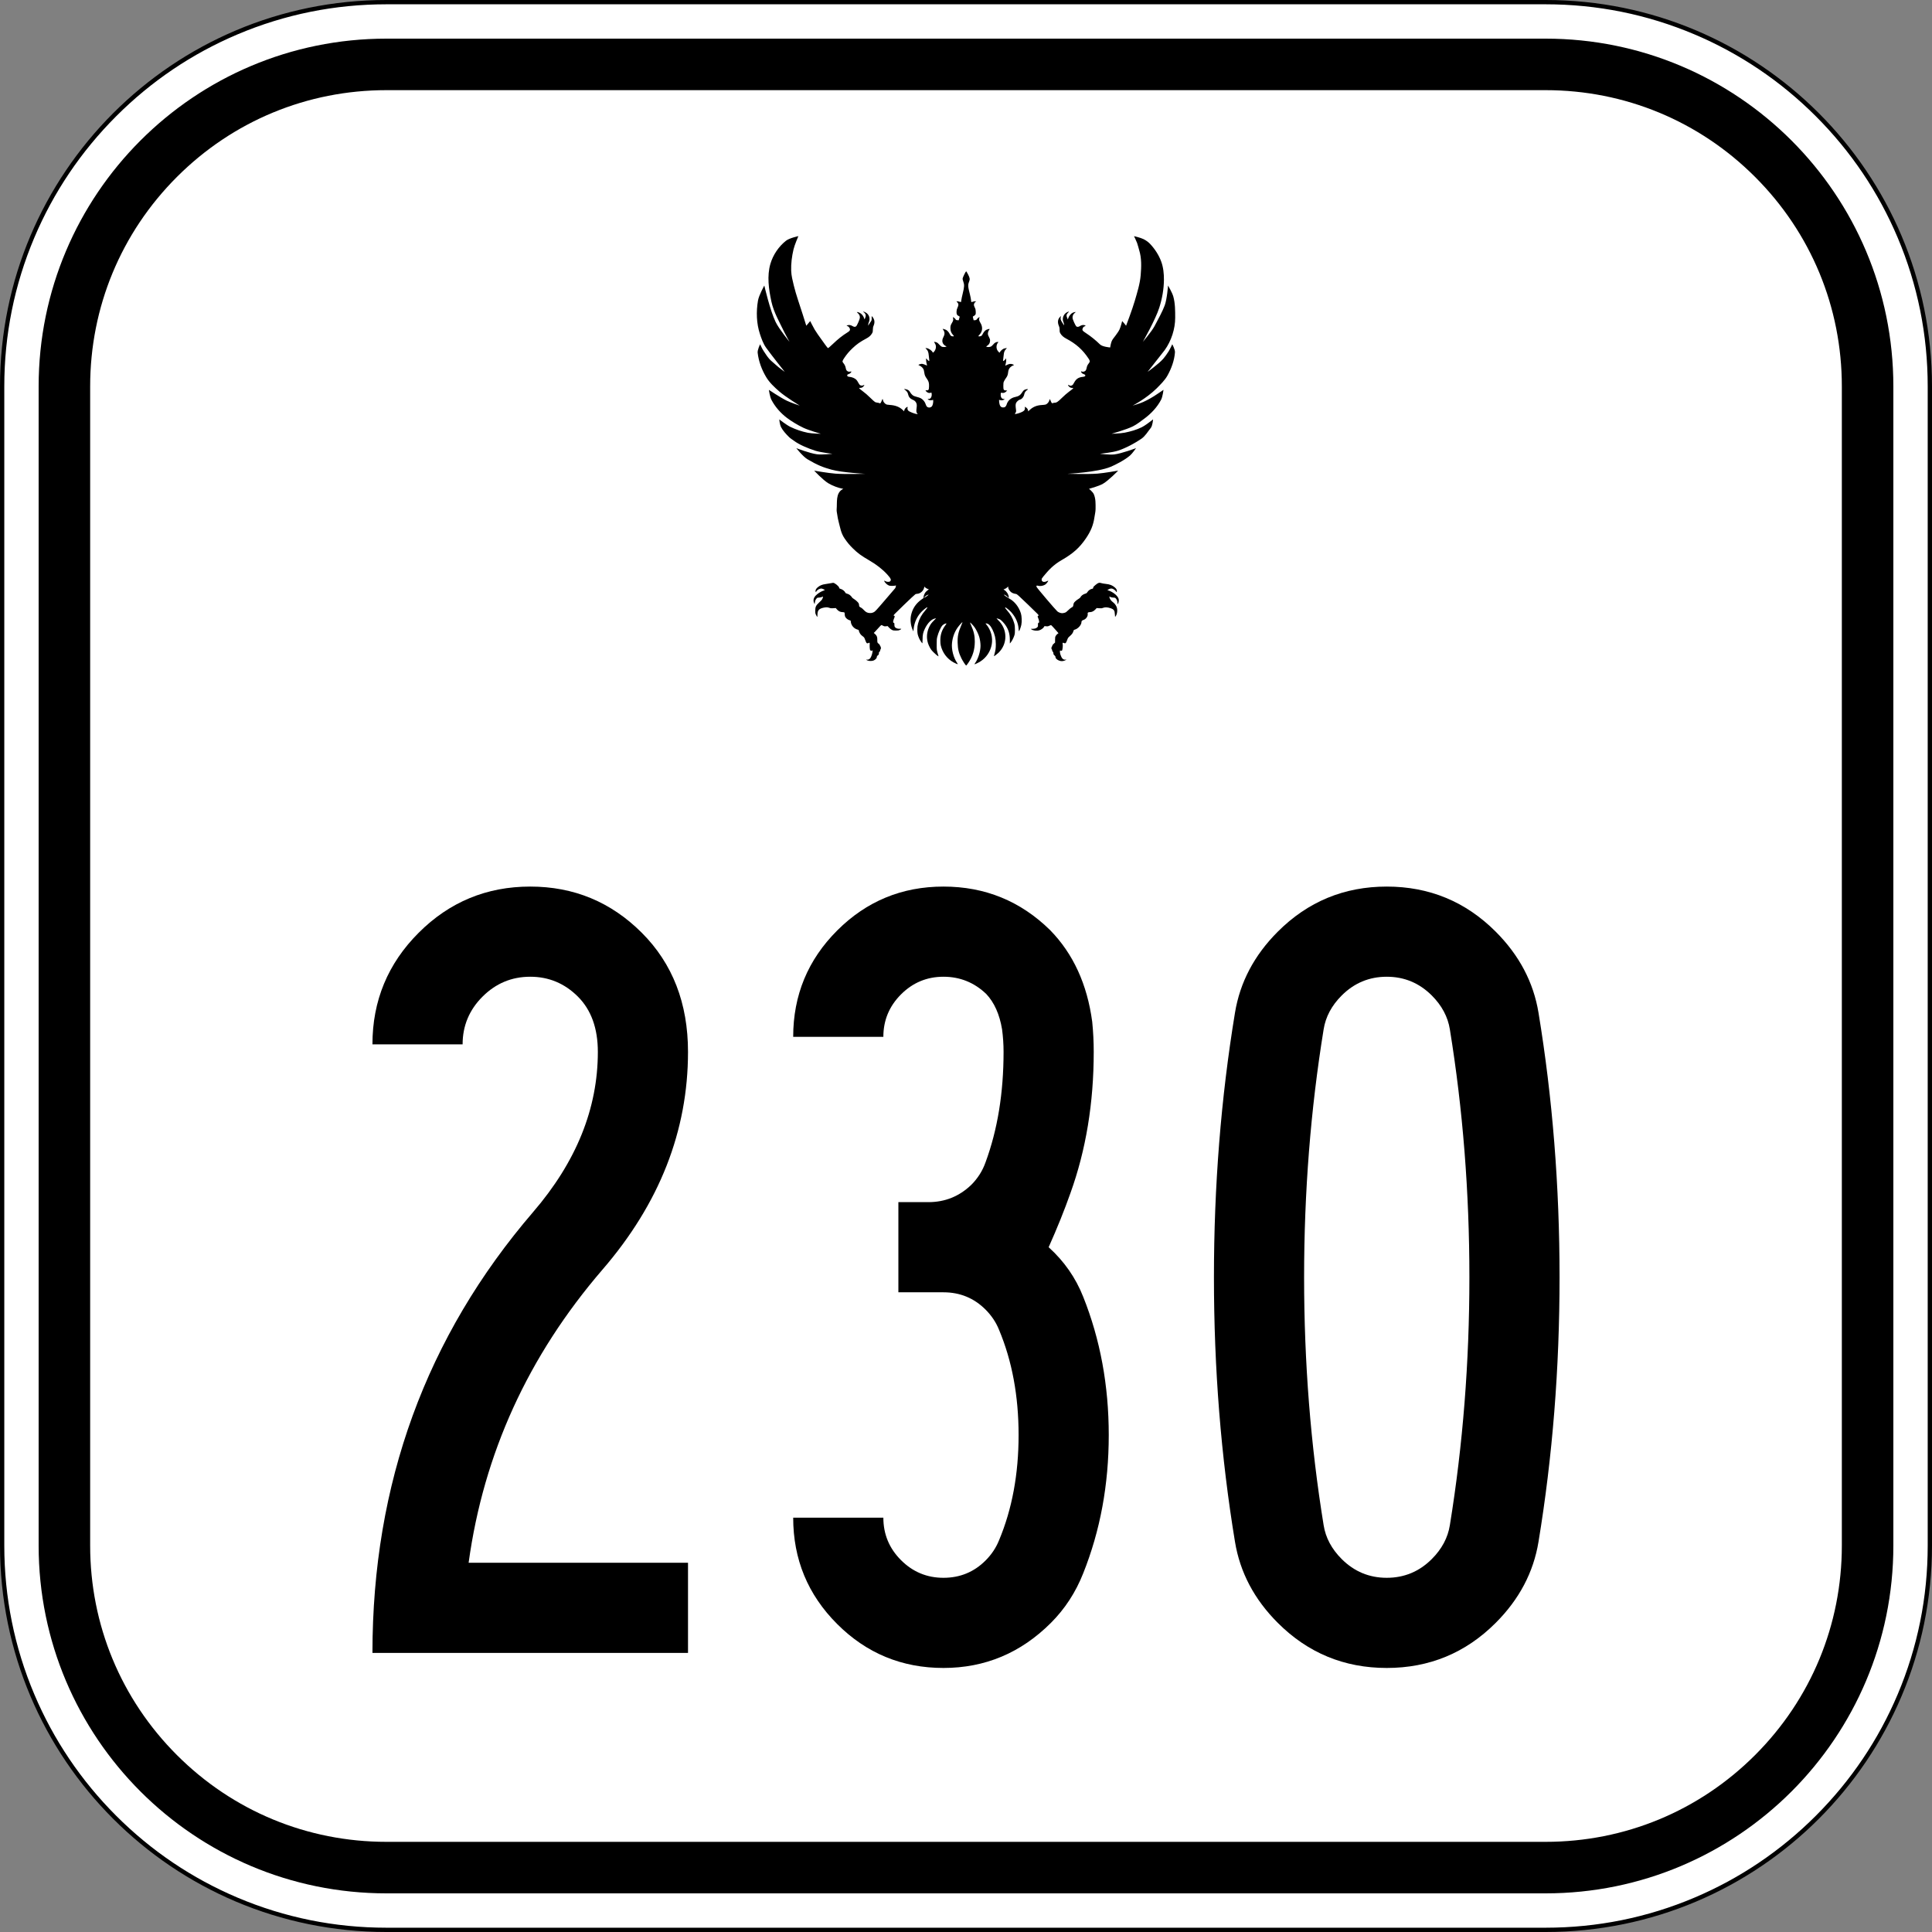 <?xml version="1.0" encoding="utf-8"?>
<!-- Generator: Adobe Illustrator 22.0.1, SVG Export Plug-In . SVG Version: 6.00 Build 0)  -->
<svg version="1.1" id="Layer_1" xmlns="http://www.w3.org/2000/svg" xmlns:xlink="http://www.w3.org/1999/xlink" x="0px" y="0px"
	 viewBox="0 0 900 900" style="enable-background:new 0 0 900 900;" xml:space="preserve">
<rect x="0" y="0" width="900" height="900" fill="#808080" stroke="none"/>
<style type="text/css">
	.st0{fill:#FFFFFF;}
</style>
<g>
	<path class="st0" d="M180,899C81.299,899,1,818.701,1,720V180C1,81.299,81.299,1,180,1h540c98.701,0,179,80.299,179,179v540
		c0,98.701-80.299,179-179,179H180z"/>
	<path d="M720,2c24.031,0,47.342,4.706,69.285,13.987c21.196,8.965,40.232,21.8,56.58,38.148
		c16.348,16.348,29.183,35.384,38.148,56.58C893.294,132.658,898,155.969,898,180v540c0,24.031-4.706,47.342-13.987,69.285
		c-8.965,21.196-21.8,40.232-38.148,56.58c-16.348,16.348-35.384,29.183-56.58,38.148C767.342,893.294,744.031,898,720,898H180
		c-24.031,0-47.342-4.706-69.285-13.987c-21.196-8.965-40.232-21.8-56.58-38.148c-16.348-16.348-29.183-35.384-38.148-56.58
		C6.706,767.342,2,744.031,2,720V180c0-24.031,4.706-47.342,13.987-69.285c8.965-21.196,21.8-40.232,38.148-56.58
		c16.348-16.348,35.384-29.183,56.58-38.148C132.658,6.706,155.969,2,180,2H720 M720,0H180C80.589,0,0,80.589,0,180v540
		c0,99.411,80.589,180,180,180h540c99.411,0,180-80.589,180-180V180C900,80.589,819.411,0,720,0L720,0z"/>
</g>
<g>
	<path d="M720,42c36.861,0,71.516,14.354,97.581,40.419C843.646,108.484,858,143.139,858,180v540
		c0,36.861-14.354,71.516-40.419,97.581C791.516,843.646,756.861,858,720,858H180c-36.861,0-71.516-14.354-97.581-40.419
		C56.354,791.516,42,756.861,42,720V180c0-36.861,14.354-71.516,40.419-97.581C108.484,56.354,143.139,42,180,42H720 M720,18H180
		C90.53,18,18,90.53,18,180v540c0,89.47,72.53,162,162,162h540c89.47,0,162-72.53,162-162V180C882,90.53,809.47,18,720,18L720,18z"
		/>
</g>
<path d="M544.4,163.657c-0.744,1.214-1.749,2.594-2.501,3.461c-2.079,2.396-7.298,6.107-7.298,6.107s3.178-3.989,7.982-10.154
	c3.073-4.29,4.866-9.861,4.866-15.065c0-3.295,0.002-6.669-0.868-9.848c-0.501-1.831-2.458-5.138-2.458-5.138
	s-0.474,6.333-1.56,9.274c-0.964,2.61-3.038,6.454-4.719,9.598c-1.393,2.605-5.462,7.349-5.462,7.349s5.875-10.301,7.655-15.911
	c1.321-4.166,2.125-8.561,2.164-12.931c0.026-2.901-0.275-5.888-1.283-8.609c-1.113-3.002-2.934-5.785-5.117-8.127
	c-0.87-0.933-1.95-1.685-3.089-2.26c-1.389-0.702-4.454-1.4-4.454-1.4s1.033,2.072,1.435,3.155c0.406,1.095,0.656,2.326,0.98,3.365
	c1.171,3.753,1.023,7.779,0.7,11.659c-0.34,4.093-1.62,8.062-2.759,12.008c-1.132,3.92-4.042,11.555-4.042,11.555
	s-0.576-0.752-0.88-1.115c-0.305-0.364-0.947-1.065-0.947-1.065s-0.643,2.653-1.221,3.879c-0.49,1.038-1.115,1.796-1.878,2.888
	c-0.535,0.765-1.327,1.596-1.749,2.53c-0.424,0.94-0.743,3.002-0.743,3.002s-3.563-0.286-4.709-1.398
	c-2.118-2.054-4.249-3.775-6.492-5.245c-1.793-1.175-1.962-1.44-1.529-2.393c0.206-0.454,0.373-0.622,0.78-0.789
	c0.285-0.116,0.518-0.247,0.519-0.29c0.002-0.043-0.173-0.149-0.387-0.235c-0.615-0.248-1.543-0.099-2.223,0.356
	c-0.672,0.45-1.288,0.512-1.735,0.174c-0.158-0.119-0.615-0.949-1.015-1.846c-0.588-1.316-0.728-1.762-0.731-2.319
	c-0.005-0.846,0.348-1.573,1.029-2.119l0.484-0.388h-0.391c-0.215,0-0.698,0.149-1.074,0.331c-0.81,0.393-1.673,1.442-2.019,2.457
	l-0.224,0.656l-0.239-0.547c-0.545-1.248-0.471-1.797,0.349-2.595c0.64-0.623,0.547-0.684-0.392-0.258
	c-1.714,0.777-2.54,2.952-1.762,4.642c0.155,0.336,0.278,0.844,0.273,1.128c-0.007,0.471-0.019,0.489-0.135,0.203
	c-0.07-0.172-0.423-0.753-0.784-1.29c-0.692-1.028-0.83-1.636-0.576-2.534l0.106-0.376l-0.397,0.369
	c-1.1,1.021-1.333,2.511-0.653,4.164c0.319,0.774,0.387,1.119,0.388,1.964c0.002,0.912,0.044,1.098,0.395,1.693
	c0.551,0.934,1.408,1.689,2.692,2.368c4.612,2.44,7.684,5.19,10.413,9.322c0.679,1.027,0.696,1.408,0.101,2.166
	c-0.643,0.82-0.842,1.248-1.035,2.232c-0.197,1.004-0.511,1.416-1.241,1.629c-0.354,0.103-0.588,0.102-0.898-0.004
	c-0.53-0.18-0.574-0.131-0.32,0.348c0.219,0.412,0.578,0.682,1.102,0.829c0.385,0.108,0.773,0.42,0.773,0.621
	c0,0.398-0.346,0.576-1.323,0.683c-1.883,0.205-2.993,0.957-3.879,2.626c-0.471,0.887-0.682,1.157-1.032,1.319
	c-0.564,0.26-0.692,0.256-1.299-0.046c-0.276-0.137-0.529-0.223-0.562-0.191c-0.033,0.032,0.088,0.276,0.27,0.543
	c0.403,0.593,1.104,0.94,1.772,0.878c0.785-0.073,0.471,0.283-1.549,1.757c-0.857,0.625-2.243,1.833-3.286,2.862
	c-1.896,1.873-2.524,2.29-3.449,2.295c-0.267,0-0.6,0.073-0.741,0.159c-0.394,0.239-0.662-0.007-1.036-0.949
	c-0.41-1.031-0.461-1.081-0.576-0.563c-0.225,1.013-1.03,1.956-1.886,2.21c-0.236,0.07-1.018,0.16-1.736,0.201
	c-2.253,0.127-3.982,0.822-5.511,2.213l-0.816,0.742l-0.071-0.515c-0.077-0.556-0.537-1.128-1.168-1.448l-0.367-0.187l0.087,0.503
	c0.127,0.734-0.172,1.253-1.004,1.737c-0.736,0.428-2.262,0.962-3.148,1.101l-0.547,0.086l0.334-0.627
	c0.331-0.621,0.333-0.637,0.172-1.797c-0.211-1.527-0.177-2.263,0.133-2.855c0.307-0.586,1.19-1.345,1.687-1.451
	c0.999-0.213,1.893-1.337,2.115-2.658c0.108-0.643,0.699-1.467,1.299-1.812c0.568-0.326,0.45-0.525-0.245-0.412
	c-0.925,0.15-1.441,0.492-1.933,1.281c-0.907,1.452-1.698,2.015-3.292,2.338c-2.122,0.43-3.588,1.731-4.121,3.655
	c-0.077,0.278-0.314,0.668-0.527,0.866c-0.315,0.294-0.505,0.363-1.023,0.37c-1.178,0.017-1.712-0.744-1.899-2.708
	c-0.081-0.852-0.073-0.893,0.16-0.791c0.54,0.234,1.52,0.205,1.953-0.058c0.512-0.311,0.538-0.48,0.064-0.421
	c-0.851,0.107-1.449-0.663-1.449-1.864c0-1.018,0.054-1.107,0.587-0.964c0.652,0.175,1.443-0.075,1.978-0.626l0.445-0.458
	l-0.669-0.038c-0.987-0.056-1.117-0.307-1.116-2.151c0-1.315,0.032-1.514,0.354-2.181c0.194-0.404,0.557-1.005,0.807-1.335
	c0.639-0.847,0.934-1.564,1.032-2.506c0.136-1.312,0.414-1.983,1.096-2.647c0.374-0.364,0.816-0.653,1.145-0.749
	c0.294-0.086,0.515-0.217,0.491-0.292c-0.024-0.075-0.356-0.238-0.737-0.362c-0.828-0.27-1.57-0.154-2.684,0.423
	c-0.548,0.283-0.671,0.312-0.603,0.142c0.25-0.63,0.461-1.9,0.427-2.577l-0.038-0.771l-0.258,0.416
	c-0.223,0.361-0.906,0.9-1.139,0.9c-0.043,0-0.049-0.155-0.012-0.345c0.036-0.19,0.141-1.106,0.233-2.037
	c0.182-1.846,0.336-2.291,1.085-3.142l0.471-0.536l-0.61,0.081c-0.336,0.045-0.798,0.173-1.027,0.285
	c-0.534,0.262-1.349,1.014-1.598,1.476l-0.194,0.359l-0.456-0.422c-1.202-1.111-1.295-3.186-0.196-4.402
	c0.184-0.204,0.167-0.219-0.241-0.217c-0.741,0.005-1.449,0.411-2.062,1.184c-0.312,0.393-0.782,0.822-1.045,0.955
	c-0.53,0.267-1.634,0.324-2.053,0.106c-0.241-0.125-0.218-0.16,0.319-0.492c0.833-0.514,1.305-1.35,1.308-2.318
	c0.001-0.617-0.078-0.902-0.437-1.569c-0.241-0.448-0.484-1.009-0.54-1.246c-0.14-0.602,0.082-1.6,0.464-2.088
	c0.456-0.581,0.417-0.672-0.226-0.532c-1.212,0.264-2.044,0.978-2.703,2.32c-0.32,0.651-0.463,0.808-0.89,0.974
	c-0.45,0.175-1.142,0.161-1.142-0.023c0-0.037,0.237-0.317,0.527-0.623c1.503-1.587,1.643-3.636,0.385-5.661
	c-0.55-0.886-0.666-1.522-0.4-2.202c0.1-0.257,0.087-0.322-0.068-0.322c-0.209,0-1.346,1.046-1.346,1.238
	c0,0.064-0.287,0.136-0.638,0.16l-0.638,0.043l-0.219-0.871c-0.154-0.61-0.176-0.885-0.076-0.917
	c0.349-0.113,1.004-0.628,1.158-0.911c0.115-0.211,0.152-0.65,0.117-1.375c-0.042-0.875-0.124-1.211-0.457-1.881
	c-0.223-0.448-0.405-0.972-0.405-1.164c0-0.525,0.31-1.142,0.725-1.443l0.37-0.269l-0.463-0.004
	c-0.254-0.004-0.747,0.08-1.095,0.183c-0.348,0.103-0.668,0.187-0.711,0.188c-0.043,0-0.112-0.408-0.154-0.908
	c-0.042-0.5-0.251-1.594-0.464-2.432c-1.013-3.973-1.057-4.597-0.438-6.187c0.457-1.174,0.373-1.715-0.541-3.476
	c-0.616-1.186-0.773-1.404-0.913-1.266c-0.303,0.297-1.46,2.696-1.543,3.2c-0.06,0.367,0.011,0.74,0.285,1.487
	c0.545,1.485,0.5,2.496-0.244,5.51c-0.323,1.31-0.629,2.763-0.679,3.228c-0.05,0.465-0.129,0.846-0.173,0.845
	c-0.045,0-0.366-0.085-0.714-0.188c-0.348-0.103-0.802-0.187-1.009-0.187h-0.376l0.461,0.524c0.604,0.687,0.616,1.256,0.052,2.43
	c-0.318,0.66-0.42,1.064-0.459,1.801c-0.063,1.207,0.174,1.718,0.964,2.075c0.364,0.164,0.529,0.311,0.493,0.439
	c-0.03,0.105-0.143,0.502-0.251,0.881l-0.198,0.69l-0.645-0.043c-0.488-0.032-0.664-0.099-0.72-0.272
	c-0.087-0.266-1.029-1.126-1.234-1.126c-0.092,0-0.104,0.138-0.036,0.407c0.192,0.759,0.072,1.32-0.469,2.193
	c-0.673,1.085-0.814,1.626-0.745,2.853c0.064,1.138,0.424,1.973,1.218,2.829c0.255,0.275,0.426,0.538,0.378,0.584
	c-0.16,0.156-0.984,0.061-1.318-0.152c-0.182-0.116-0.469-0.515-0.637-0.886c-0.371-0.816-1.092-1.62-1.743-1.943
	c-0.448-0.222-1.534-0.523-1.534-0.425c0,0.024,0.145,0.251,0.322,0.505c0.729,1.045,0.729,2.063,0.002,3.396
	c-0.906,1.661-0.474,3.245,1.114,4.079l0.409,0.215l-0.352,0.13c-0.491,0.182-1.424,0.162-1.921-0.04
	c-0.23-0.093-0.729-0.519-1.109-0.946c-0.38-0.427-0.851-0.857-1.046-0.955c-0.468-0.236-1.413-0.439-1.413-0.303
	c0,0.059,0.145,0.314,0.322,0.568c0.68,0.974,0.733,2.153,0.149,3.269c-0.371,0.71-0.989,1.32-1.082,1.068
	c-0.319-0.871-2.014-2.03-2.97-2.03h-0.466l0.471,0.47c0.722,0.721,0.982,1.432,1.12,3.059c0.066,0.783,0.161,1.663,0.209,1.956
	c0.059,0.355,0.042,0.533-0.052,0.533c-0.215,0-1.029-0.736-1.119-1.012c-0.044-0.135-0.141-0.208-0.216-0.163
	c-0.178,0.107-0.036,1.779,0.221,2.606c0.106,0.339,0.168,0.64,0.138,0.668c-0.029,0.029-0.189-0.033-0.355-0.137
	c-0.166-0.104-0.671-0.309-1.123-0.456c-0.705-0.229-0.914-0.248-1.462-0.134c-0.352,0.073-0.757,0.213-0.9,0.311
	c-0.247,0.168-0.227,0.191,0.403,0.455c0.831,0.348,1.722,1.284,1.927,2.023c0.082,0.297,0.207,0.951,0.277,1.454
	c0.14,1.004,0.37,1.517,1.228,2.736c0.787,1.119,0.994,1.887,0.94,3.491c-0.054,1.59-0.225,1.869-1.104,1.801
	c-0.303-0.023-0.55,0.007-0.55,0.067c0,0.06,0.217,0.32,0.483,0.577c0.536,0.518,1.31,0.725,1.9,0.506
	c0.187-0.069,0.357-0.125,0.378-0.125s0.072,0.238,0.112,0.528c0.192,1.389-0.48,2.56-1.408,2.455
	c-0.549-0.062-0.554,0.082-0.016,0.409c0.428,0.259,1.415,0.293,1.933,0.065c0.2-0.088,0.225-0.022,0.224,0.572
	c-0.003,0.941-0.302,2.074-0.64,2.424c-0.612,0.633-1.548,0.711-2.234,0.186c-0.181-0.138-0.424-0.541-0.546-0.906
	c-0.331-0.984-0.661-1.561-1.25-2.182c-0.736-0.776-1.381-1.111-2.867-1.487c-0.703-0.178-1.463-0.434-1.689-0.57
	c-0.542-0.326-1.263-1.112-1.588-1.733c-0.144-0.275-0.459-0.646-0.699-0.824c-0.461-0.342-1.806-0.691-1.977-0.513
	c-0.055,0.058-0.02,0.133,0.078,0.167c0.345,0.119,1.194,0.956,1.419,1.4c0.125,0.246,0.298,0.767,0.384,1.158
	c0.202,0.916,0.898,1.713,1.838,2.106c0.92,0.385,1.369,0.729,1.726,1.32c0.421,0.697,0.483,1.305,0.283,2.765
	c-0.19,1.388-0.115,1.947,0.324,2.406c0.267,0.28,0.267,0.282,0.01,0.282c-0.965,0-3.677-1.032-4.203-1.599
	c-0.318-0.343-0.458-0.902-0.334-1.341c0.134-0.475,0.09-0.505-0.384-0.266c-0.522,0.263-1.045,0.949-1.135,1.49l-0.073,0.439
	l-0.669-0.646c-1.439-1.389-3.364-2.146-5.897-2.319c-1.319-0.09-1.572-0.144-2.028-0.439c-0.656-0.422-1.169-1.167-1.261-1.829
	c-0.078-0.565-0.231-0.661-0.363-0.228c-0.048,0.155-0.233,0.606-0.413,1.003c-0.261,0.577-0.386,0.721-0.623,0.721
	c-0.163,0-0.328-0.048-0.365-0.107c-0.038-0.059-0.382-0.139-0.766-0.178c-0.384-0.039-0.893-0.167-1.131-0.285
	c-0.238-0.118-1.274-1.046-2.302-2.061c-1.157-1.143-2.418-2.239-3.311-2.878c-1.196-0.856-1.843-1.441-1.843-1.667
	c0-0.021,0.217-0.021,0.483,0c0.621,0.052,1.295-0.285,1.673-0.836c0.387-0.564,0.37-0.718-0.051-0.449
	c-0.479,0.305-1.238,0.301-1.68-0.01c-0.198-0.14-0.564-0.659-0.812-1.153c-0.248-0.494-0.654-1.102-0.902-1.349
	c-0.66-0.659-1.871-1.197-2.958-1.313c-1.001-0.107-1.295-0.263-1.295-0.69c0-0.34,0.168-0.483,0.801-0.682
	c0.48-0.15,1.132-0.764,1.132-1.066c0-0.125-0.123-0.134-0.549-0.039c-0.424,0.094-0.656,0.079-1.021-0.07
	c-0.604-0.245-0.892-0.681-1.034-1.562c-0.131-0.81-0.588-1.764-1.138-2.374c-0.562-0.623-0.503-0.958,0.409-2.312
	c1.213-1.802,2.268-3.049,3.868-4.572c2-1.904,3.558-2.996,6.555-4.595c1.121-0.598,1.9-1.29,2.443-2.169
	c0.414-0.67,0.451-0.813,0.479-1.863c0.025-0.912,0.1-1.299,0.383-1.953c0.485-1.122,0.487-2.198,0.007-3.152
	c-0.19-0.377-0.479-0.808-0.643-0.958l-0.299-0.273l0.006,0.986c0.006,0.927-0.02,1.022-0.434,1.584
	c-0.242,0.329-0.604,0.886-0.803,1.237l-0.363,0.64v-0.501c0-0.276,0.119-0.755,0.264-1.066c0.823-1.76,0.122-3.802-1.592-4.635
	c-1.017-0.495-1.324-0.491-0.701,0.008c0.909,0.729,1.083,1.515,0.585,2.642l-0.279,0.631l-0.288-0.774
	c-0.373-1.003-1.113-1.857-1.986-2.291c-0.617-0.307-1.291-0.454-1.291-0.282c0,0.035,0.229,0.264,0.508,0.509
	c0.654,0.575,0.971,1.362,0.868,2.155c-0.104,0.805-1.305,3.534-1.71,3.886c-0.452,0.393-1.004,0.358-1.753-0.11
	c-0.721-0.45-1.533-0.584-2.214-0.365c-0.495,0.159-0.627,0.381-0.226,0.381c0.554,0,1.306,0.904,1.306,1.569
	c0,0.534-0.225,0.798-1.201,1.407c-2.404,1.502-4.322,3.026-6.873,5.462c-1.289,1.231-2.03,1.85-2.178,1.822
	c-0.249-0.047-2.17-2.808-3.206-4.249c-1.027-1.43-2.073-2.851-2.98-4.359c-0.772-1.283-2.087-3.978-2.087-3.978
	s-0.586,0.699-0.879,1.049c-0.316,0.377-0.948,1.132-0.948,1.132s-1.136-3.588-1.696-5.384c-1.387-4.452-3.024-8.837-4.121-13.37
	c-0.547-2.259-1.143-4.543-1.222-6.866c-0.113-3.327,0.322-6.687,1.081-9.929c0.501-2.141,2.27-6.193,2.27-6.193
	s-4.143,0.869-5.751,2.132c-3.411,2.679-6.068,6.619-7.283,10.783c-1.638,5.613-0.776,11.819,0.46,17.534
	c1.095,5.067,3.811,9.65,6.05,14.326c0.729,1.524,2.4,4.463,2.4,4.463s-4.797-5.833-6.447-9.192
	c-2.62-5.335-5.294-17.028-5.294-17.028s-2.517,4.496-2.946,6.987c-0.883,5.129-0.727,10.645,0.906,15.586
	c0.619,1.873,1.505,4.484,2.866,6.374c2.774,3.85,8.695,11.259,8.695,11.259s-2.702-1.917-3.908-3.045
	c-1.083-1.014-2.346-1.916-3.348-3.043c-0.98-1.103-1.727-2.383-2.57-3.602c-0.676-0.977-1.654-3.155-1.654-3.155
	s-1.296,2.593-1.138,3.956c0.471,4.064,1.91,7.892,3.962,11.325c1.56,2.61,3.867,4.73,6.156,6.73
	c2.895,2.529,9.479,6.569,9.479,6.569s-4.144-1.374-6.099-2.331c-2.901-1.42-8.283-5.025-8.283-5.025s0.465,3.239,1.208,4.663
	c1.699,3.255,4.247,6.139,7.168,8.363c1.97,1.499,5.042,3.402,7.787,4.68c2.573,1.198,8.054,2.761,8.054,2.761
	s-4.083-0.064-6.072-0.47c-2.817-0.576-5.668-1.547-8.172-2.764c-1.844-0.916-5.113-3.467-5.113-3.467s0.123,2.159,0.838,3.624
	c0.715,1.464,2.355,3.31,3.812,4.707c0.658,0.631,1.664,1.229,2.194,1.63c2.348,1.777,6.471,3.532,9.963,4.638
	c2.564,0.812,7.943,1.426,7.943,1.426s-4.825,0.531-7.21,0.223c-3.313-0.428-9.609-2.845-9.609-2.845s3.094,3.92,5.194,5.167
	c4.526,2.687,7.283,3.784,11.214,4.852c5.07,1.378,15.643,1.926,15.643,1.926s-9.246,0.26-13.85-0.076
	c-3.317-0.242-9.881-1.396-9.881-1.396s4.026,4.308,6.509,5.831c2,1.227,4.838,2.235,6.561,2.548l0.507,0.086l-0.443,0.256
	c-3.165,1.833-2.378,6.047-2.66,9.239c-0.074,0.837,0.138,1.676,0.262,2.507c0.165,1.104,0.346,2.211,0.643,3.287
	c0.741,2.692,1.017,5.266,2.827,7.885c1.379,1.997,2.207,2.986,3.852,4.607c2.249,2.215,3.853,3.388,7.632,5.581
	c3.384,1.963,6.203,4.171,8.354,6.542c1.739,1.917,2.005,2.578,1.289,3.208c-0.37,0.325-1.487,0.29-2.107-0.066
	c-0.633-0.363-0.749-0.334-0.505,0.124c0.336,0.632,1.153,1.414,1.82,1.743c0.502,0.248,0.817,0.307,1.652,0.308
	c0.567,0,1.228-0.046,1.469-0.106l0.438-0.108l-0.07,0.511c-0.039,0.281-0.178,0.641-0.309,0.8
	c-0.131,0.159-2.278,2.665-4.771,5.569c-4.249,4.951-4.579,5.303-5.283,5.64c-0.615,0.294-0.914,0.358-1.653,0.353
	c-1.164-0.007-1.99-0.425-2.955-1.494c-0.38-0.421-0.915-0.876-1.188-1.011c-0.812-0.401-0.947-0.556-0.947-1.085
	c0-0.267-0.079-0.668-0.175-0.889c-0.217-0.5-1.322-1.522-2.305-2.134c-0.408-0.253-0.741-0.51-0.741-0.57
	c0-0.06-0.239-0.373-0.531-0.696c-0.565-0.624-1.137-0.965-1.999-1.191c-0.404-0.106-0.57-0.23-0.693-0.518
	c-0.259-0.608-1.308-1.439-2.082-1.649c-0.617-0.167-0.688-0.223-0.77-0.613c-0.143-0.681-2.096-2.247-2.803-2.247
	c-0.178,0-0.819,0.109-1.424,0.243s-1.623,0.302-2.261,0.374c-1.413,0.159-2.676,0.717-3.646,1.608
	c-0.699,0.643-1.022,1.394-0.824,1.915c0.103,0.272,0.116,0.267,0.373-0.157c0.514-0.847,1.759-1.463,2.578-1.275
	c0.403,0.092,1.326,0.559,1.326,0.67c0,0.04-0.383,0.206-0.852,0.369c-1.105,0.386-2.563,1.341-3.388,2.219
	c-1.041,1.108-1.273,2.29-0.697,3.543l0.211,0.458l0.099-0.773c0.11-0.857,0.366-1.435,0.865-1.954
	c0.284-0.295,0.435-0.345,1.048-0.348c0.436,0,0.939-0.101,1.284-0.253c0.312-0.138,0.586-0.232,0.609-0.21
	c0.094,0.092-0.256,1.047-0.526,1.434c-0.16,0.229-0.753,0.834-1.318,1.345c-1.432,1.294-1.78,2.031-1.78,3.77
	c0,1.169,0.03,1.315,0.427,2.1c0.235,0.464,0.467,0.843,0.515,0.843c0.049,0,0.089-0.494,0.09-1.097
	c0.003-1.97,0.731-2.792,2.861-3.232c1.194-0.246,1.796-0.23,2.69,0.074c0.64,0.217,0.936,0.245,1.867,0.176l1.105-0.082
	l0.541,0.629c0.709,0.824,1.626,1.275,2.595,1.275c0.397,0,0.792,0.068,0.877,0.15c0.085,0.083,0.155,0.407,0.155,0.721
	c0,0.314,0.063,0.788,0.138,1.053c0.193,0.678,1.058,1.477,1.924,1.78l0.707,0.247l0.079,0.632c0.211,1.678,1.508,3.132,3.174,3.559
	c0.434,0.111,0.548,0.198,0.55,0.418c0.004,0.36,0.438,1.287,0.849,1.811c0.178,0.227,0.629,0.632,1.002,0.901
	c0.634,0.456,0.707,0.566,1.105,1.659c0.234,0.644,0.514,1.27,0.622,1.391c0.236,0.265,0.647,0.277,0.983,0.03
	c0.389-0.286,0.598-0.025,0.506,0.631c-0.042,0.298-0.035,1.028,0.016,1.622c0.082,0.957,0.129,1.103,0.408,1.282
	c0.255,0.162,0.378,0.173,0.642,0.056l0.326-0.145l-0.088,0.722c-0.109,0.889-0.493,2.056-0.902,2.743
	c-0.362,0.607-1.063,0.987-1.62,0.878c-0.548-0.107-0.452,0.099,0.174,0.372c0.772,0.337,2.295,0.317,2.998-0.041
	c0.828-0.422,1.379-1.057,1.379-1.592c0-0.369,0.067-0.488,0.355-0.633c0.413-0.208,0.714-0.817,0.604-1.223
	c-0.055-0.206,0.013-0.35,0.256-0.539c0.218-0.169,0.339-0.394,0.352-0.656c0.011-0.219,0.092-0.468,0.18-0.553
	c0.21-0.204,0.202-0.798-0.015-1.214c-0.096-0.183-0.275-0.538-0.399-0.788c-0.124-0.25-0.369-0.53-0.545-0.622
	c-0.497-0.259-0.604-0.589-0.574-1.763c0.034-1.316-0.235-1.989-1.09-2.721l-0.559-0.479l0.458-0.427
	c0.252-0.235,1.007-1.062,1.678-1.838c0.671-0.776,1.3-1.41,1.398-1.41s0.457,0.146,0.798,0.323c0.54,0.282,0.715,0.313,1.375,0.243
	l0.757-0.081l0.644,0.703c0.354,0.387,0.941,0.855,1.305,1.042c0.584,0.299,0.805,0.339,1.885,0.339c1.05,0,1.315-0.044,1.863-0.313
	c0.892-0.438,0.869-0.572-0.091-0.524c-0.593,0.03-0.965-0.026-1.409-0.211c-0.822-0.343-1.079-0.757-1.042-1.677
	c0.027-0.675,0.004-0.741-0.303-0.877c-0.312-0.138-0.327-0.185-0.246-0.779c0.047-0.348,0.232-0.951,0.412-1.341
	c0.397-0.863,0.363-1.148-0.145-1.234c-0.364-0.061-0.171-0.266,4.68-4.953c2.783-2.689,5.216-4.957,5.407-5.04
	c0.191-0.083,0.521-0.156,0.733-0.162c1.443-0.042,2.923-1.286,3.287-2.763l0.154-0.624l0.257,0.318
	c0.281,0.347,1.376,0.937,1.74,0.937c0.135,0-0.041,0.176-0.43,0.431c-0.362,0.237-0.84,0.672-1.062,0.966
	c-0.513,0.678-0.945,1.793-0.898,2.318c0.033,0.373-0.03,0.448-0.798,0.94c-0.458,0.294-1.242,0.933-1.74,1.421
	c-1.719,1.681-2.785,3.64-3.31,6.086c-0.453,2.109-0.126,4.892,0.804,6.833l0.3,0.627l0.107-1.066
	c0.324-3.232,1.722-6.167,3.987-8.37c1.027-0.999,2.533-2.092,2.393-1.735c-0.048,0.122-0.088,0.269-0.088,0.326
	c0,0.057-0.377,0.535-0.838,1.063c-1.741,1.993-2.771,3.855-3.365,6.086c-0.287,1.075-0.352,1.602-0.36,2.883
	c-0.01,1.716,0.144,2.466,0.827,4.05c0.339,0.787,1.362,2.337,1.546,2.342c0.035,0,0.066-0.83,0.068-1.847
	c0.004-2.133,0.25-3.265,1.084-4.998c1.271-2.64,3.094-4.449,4.775-4.74l0.451-0.078l-0.913,0.912
	c-1.178,1.177-1.594,1.717-2.148,2.793c-0.973,1.886-1.376,4.043-1.128,6.035c0.174,1.401,0.516,2.439,1.273,3.868
	c0.489,0.923,0.83,1.355,1.885,2.382c0.709,0.69,1.486,1.362,1.727,1.493l0.439,0.238l-0.087-0.301
	c-0.819-2.829-0.774-2.533-0.781-5.19c-0.006-2.203,0.029-2.644,0.285-3.636c0.53-2.048,1.582-4.399,2.351-5.251
	c0.424-0.47,1.324-0.955,1.771-0.955c0.244,0,0.195,0.109-0.429,0.956c-1.544,2.094-2.265,4.25-2.279,6.817
	c-0.006,1.031,0.064,1.879,0.204,2.48c0.78,3.352,2.893,6.175,5.883,7.858c0.939,0.529,2.063,0.99,2.063,0.847
	c0-0.052-0.139-0.293-0.308-0.536c-1.743-2.495-2.737-6.392-2.398-9.394c0.296-2.617,1.133-4.948,2.487-6.927
	c0.706-1.031,2.26-2.789,2.371-2.681c0.032,0.031-0.232,0.725-0.587,1.541c-1.359,3.123-1.754,5.067-1.652,8.129
	c0.097,2.928,0.495,4.574,1.707,7.071c0.562,1.157,1.796,3.087,2.165,3.384c0.156,0.126,0.328-0.055,1.033-1.085l0,0.002
	c2.112-3.086,3.07-6.192,3.086-9.997c0.011-2.702-0.462-4.793-1.713-7.571c-0.292-0.647-0.511-1.232-0.488-1.298
	c0.059-0.172,1.53,1.386,2.159,2.288c0.752,1.077,1.745,3.143,2.109,4.387c0.349,1.193,0.596,2.91,0.596,4.137
	c-0.001,2.531-1.082,6.023-2.477,8.001c-0.21,0.298-0.354,0.569-0.319,0.603c0.106,0.104,1.695-0.649,2.684-1.272
	c2.799-1.762,4.746-4.66,5.336-7.944c0.578-3.22-0.358-6.72-2.477-9.261l-0.444-0.533h0.336c0.993,0,2.036,1.008,2.911,2.814
	c1.107,2.283,1.58,4.327,1.582,6.839c0.002,1.876-0.143,2.947-0.612,4.522c-0.173,0.581-0.301,1.069-0.285,1.084
	c0.086,0.084,1.49-0.961,2.137-1.59c4.337-4.22,4.271-10.967-0.148-15.202c-0.412-0.395-0.749-0.74-0.749-0.767
	c0-0.142,1.216,0.2,1.64,0.461c0.672,0.413,1.89,1.717,2.621,2.806c1.332,1.985,1.914,4.006,1.924,6.681l0.006,1.693l0.38-0.439
	c0.544-0.627,1.343-2.164,1.695-3.26c0.262-0.816,0.3-1.181,0.29-2.758c-0.011-1.561-0.062-1.994-0.361-3.067
	c-0.604-2.162-1.77-4.233-3.361-5.967c-0.677-0.738-0.943-1.188-0.791-1.335c0.145-0.141,2.012,1.356,2.795,2.242
	c2.058,2.326,3.237,4.982,3.428,7.721c0.044,0.638,0.126,1.16,0.181,1.16c0.172,0,0.862-1.897,1.092-3.005
	c0.3-1.44,0.199-4.064-0.206-5.332c-0.968-3.035-2.866-5.467-5.346-6.853c-1.184-0.661-2.718-1.771-2.532-1.832
	c0.239-0.078,0.973,0.358,1.602,0.952l0.612,0.577v-0.464c0-1.048-0.896-2.509-1.956-3.192l-0.508-0.327l0.611-0.225
	c0.336-0.124,0.832-0.436,1.103-0.693l0.492-0.468l0.002,0.37c0.002,0.609,0.56,1.594,1.225,2.164
	c0.604,0.518,1.236,0.768,2.437,0.964c0.455,0.074,1.03,0.586,5.677,5.056c4.709,4.529,5.139,4.977,4.815,5.012
	c-0.507,0.055-0.552,0.378-0.168,1.195c0.36,0.766,0.577,2.089,0.342,2.089c-0.357,0-0.524,0.379-0.455,1.034
	c0.058,0.557,0.023,0.714-0.225,1.019c-0.443,0.545-1.198,0.824-2.246,0.831l-0.902,0.006l0.318,0.238
	c0.804,0.601,2.479,0.804,3.685,0.446c0.797-0.237,1.795-0.944,2.144-1.519l0.266-0.439l0.788,0.079
	c0.687,0.069,0.87,0.038,1.432-0.242c0.354-0.177,0.712-0.322,0.794-0.322c0.083,0,0.487,0.38,0.899,0.846
	c0.412,0.465,1.178,1.314,1.703,1.885s0.932,1.055,0.905,1.075c-0.027,0.02-0.237,0.162-0.467,0.317
	c-0.23,0.155-0.578,0.545-0.773,0.868c-0.325,0.538-0.355,0.696-0.355,1.87v1.282l-0.612,0.547
	c-0.337,0.301-0.612,0.627-0.612,0.725c0,0.098-0.116,0.389-0.258,0.646c-0.307,0.557-0.323,0.838-0.069,1.166
	c0.104,0.134,0.191,0.396,0.193,0.583c0.002,0.187,0.135,0.458,0.294,0.603c0.206,0.187,0.292,0.412,0.298,0.778
	c0.007,0.434,0.084,0.579,0.483,0.915c0.369,0.311,0.475,0.492,0.475,0.815c0,0.858,1.591,1.877,2.93,1.877
	c0.639,0,1.47-0.23,1.838-0.51l0.322-0.245l-0.515,0.074c-0.961,0.138-1.714-0.634-2.255-2.31c-0.142-0.438-0.257-1.072-0.257-1.408
	c0-0.598,0.007-0.608,0.306-0.475c0.218,0.096,0.38,0.097,0.563,0c0.21-0.109,0.284-0.349,0.402-1.298
	c0.095-0.761,0.103-1.336,0.024-1.661c-0.164-0.673,0.008-0.883,0.515-0.628c0.746,0.376,1.005,0.154,1.551-1.33
	c0.38-1.033,0.468-1.161,1.294-1.876c0.948-0.82,1.422-1.491,1.653-2.344c0.114-0.422,0.216-0.548,0.494-0.613
	c1.569-0.367,3.249-2.211,3.249-3.568c0-0.531,0.209-0.736,1.061-1.042c1.128-0.405,2.033-1.793,1.826-2.801
	c-0.111-0.542,0.203-0.783,1.021-0.785c0.918,0,1.814-0.437,2.561-1.245l0.605-0.654l1.134,0.085
	c0.991,0.074,1.231,0.049,1.896-0.195c0.946-0.347,2.051-0.29,3.431,0.177c1.582,0.535,1.939,1.043,2.031,2.885
	c0.062,1.235,0.063,1.239,0.3,0.94c0.797-1.003,1.038-3.065,0.512-4.393c-0.357-0.901-0.972-1.685-1.813-2.309
	c-0.761-0.565-1.4-1.459-1.509-2.113l-0.075-0.451l0.565,0.249c0.351,0.155,0.847,0.25,1.311,0.252
	c0.623,0.004,0.8,0.055,1.07,0.317c0.488,0.475,0.819,1.295,0.822,2.036c0.002,0.362,0.055,0.658,0.12,0.658
	c0.189,0,0.528-1.124,0.526-1.746c-0.002-0.873-0.474-1.708-1.494-2.642c-0.898-0.822-2.307-1.643-3.31-1.928l-0.543-0.154
	l0.515-0.326c0.669-0.423,1.204-0.523,1.869-0.349c0.568,0.149,1.608,0.98,1.743,1.392c0.119,0.366,0.318,0.153,0.318-0.34
	c0-0.576-0.255-1.033-0.889-1.59c-1.203-1.057-2.326-1.504-4.296-1.71c-0.761-0.079-1.624-0.227-1.917-0.327
	c-1.092-0.375-1.578-0.232-2.905,0.854c-0.784,0.642-0.965,0.86-1.027,1.236c-0.068,0.411-0.123,0.465-0.546,0.531
	c-0.729,0.114-1.652,0.754-2.103,1.46c-0.325,0.509-0.499,0.652-0.928,0.764c-1.092,0.286-2.039,0.99-2.417,1.796
	c-0.071,0.151-0.458,0.465-0.86,0.699c-0.85,0.494-1.906,1.418-2.142,1.875c-0.09,0.175-0.201,0.594-0.247,0.932
	c-0.098,0.727-0.216,0.886-0.911,1.231c-0.288,0.143-0.959,0.697-1.49,1.232c-0.811,0.816-1.079,1.004-1.666,1.173
	c-0.385,0.11-0.882,0.201-1.104,0.201c-0.733,0-1.738-0.375-2.285-0.853c-0.935-0.817-9.532-10.939-9.675-11.392
	c-0.184-0.582-0.015-0.729,0.637-0.553c1.183,0.319,2.591,0.055,3.569-0.671c0.468-0.347,1.335-1.53,1.211-1.651
	c-0.038-0.037-0.301,0.049-0.585,0.189c-1.355,0.673-2.473,0.34-2.473-0.737c0-0.405,0.135-0.642,0.863-1.52
	c2.335-2.814,4.518-5.291,8.509-7.58c5.269-3.023,8.306-5.744,11.255-10.085c2.294-3.376,3.428-6.164,3.949-9.705
	c0.247-1.677,0.538-2.658,0.547-4.005c0.016-2.332,0.116-4.822-0.85-6.945c-0.453-0.996-2.194-2.441-2.194-2.441
	s4.518-1.192,6.509-2.359c2.686-1.574,7.068-6.106,7.068-6.106s-6.445,1.158-9.703,1.4c-4.663,0.347-14.027,0.072-14.027,0.072
	s13.964-0.62,20.277-3.27c1.936-0.813,6.301-2.967,8.92-5.198c1.141-0.972,2.852-3.476,2.852-3.476s-6.649,2.509-10.144,2.923
	c-2.212,0.262-6.675-0.3-6.675-0.3s5.794-0.569,8.532-1.483c3.821-1.276,8.039-3.633,10.762-5.501
	c1.835-1.259,2.917-3.225,4.382-5.037c0.868-1.075,1.076-4.004,1.076-4.004s-1.423,1.153-2.945,2.218
	c-0.814,0.569-1.656,1.114-2.324,1.443c-2.487,1.226-5.206,1.986-7.925,2.525c-2.022,0.401-6.162,0.514-6.162,0.514
	s6.839-1.889,9.99-3.467c1.942-0.973,3.594-2.333,5.396-3.65c3.122-2.323,5.927-5.303,7.723-8.755
	c0.727-1.397,1.109-4.594,1.109-4.594s-2.064,1.36-3.077,2.067c-1.624,1.132-4.138,2.596-6.359,3.594
	c-1.59,0.714-4.945,1.695-4.945,1.695s6.297-3.218,11.241-8.077c1.729-1.779,3.759-3.701,5.017-5.978
	c1.821-3.296,3.182-6.992,3.46-10.753c0.098-1.322-1.256-3.772-1.256-3.772S545.042,162.61,544.4,163.657z M432.344,277.249
	c-0.327,0.357-1.763,1.289-1.852,1.202c-0.038-0.036,0.101-0.239,0.309-0.45c0.426-0.433,0.996-0.794,1.472-0.933l0.322-0.094
	L432.344,277.249z"/>
<g>
	<path d="M173.5,770c0-78.865,24.965-147.35,74.9-205.45c20.064-23.329,30.1-48.18,30.1-74.55c0-10.965-3.095-19.54-9.274-25.725
		C263.04,458.096,255.63,455,247,455c-8.635,0-16.045,3.096-22.225,9.275c-6.186,6.185-9.275,13.595-9.275,22.225h-42
		c0-20.3,7.175-37.625,21.525-51.975C209.375,420.175,226.7,413,247,413s37.625,7.175,51.976,21.525
		C313.325,448.875,320.5,467.37,320.5,490c0,36.87-13.3,70.7-39.899,101.5C246.065,631.635,225.3,677.135,218.3,728h102.2v42H173.5z
		"/>
	<path d="M439.5,777c-19.37,0-35.875-6.825-49.524-20.475C376.325,742.875,369.5,726.37,369.5,707h42
		c0,7.7,2.74,14.295,8.226,19.775C425.205,732.26,431.8,735,439.5,735s14.229-2.68,19.601-8.05c2.8-2.8,4.899-5.95,6.3-9.45
		c6.064-14.465,9.1-30.8,9.1-49s-3.035-34.529-9.1-49c-1.4-3.5-3.5-6.65-6.3-9.45c-5.371-5.364-11.9-8.05-19.601-8.05h-21v-42h14
		c7.7,0,14.351-2.68,19.95-8.05c3.029-3.029,5.25-6.529,6.65-10.5c5.6-15.165,8.399-32.314,8.399-51.45c0-3.5-0.235-7-0.7-10.5
		c-1.17-7-3.62-12.479-7.35-16.45c-5.6-5.364-12.25-8.05-19.95-8.05s-14.295,2.745-19.774,8.226
		C414.24,468.71,411.5,475.3,411.5,483h-42c0-19.364,6.825-35.875,20.476-49.524C403.625,419.826,420.13,413,439.5,413
		c19.365,0,35.93,6.771,49.7,20.3c10.729,10.971,17.265,25.2,19.6,42.7c0.465,4.671,0.7,9.335,0.7,14c0,23.8-3.62,45.735-10.85,65.8
		c-2.8,7.936-6.186,16.336-10.15,25.2c7.229,6.535,12.601,14.235,16.101,23.1c7.93,19.836,11.899,41.301,11.899,64.4
		s-3.97,44.57-11.899,64.4c-3.5,8.87-8.521,16.57-15.051,23.1C475.55,770,458.865,777,439.5,777z"/>
	<path d="M646,777c-19.835,0-36.75-7-50.75-21c-10.971-10.965-17.62-23.564-19.95-37.8c-6.535-39.665-9.8-80.729-9.8-123.2
		c0-42.465,3.265-83.529,9.8-123.2c2.33-14.229,8.979-26.829,19.95-37.799c14-14,30.915-21,50.75-21c19.83,0,36.75,7,50.75,21
		c10.965,10.97,17.615,23.57,19.95,37.799c6.529,39.671,9.8,80.735,9.8,123.2c0,42.471-3.271,83.535-9.8,123.2
		c-2.335,14.235-8.985,26.835-19.95,37.8C682.75,770,665.83,777,646,777z M646,735c8.165,0,15.165-2.915,21-8.75
		c4.665-4.665,7.465-9.915,8.4-15.75c6.064-37.33,9.1-75.83,9.1-115.5c0-39.665-3.035-78.165-9.1-115.5
		c-0.936-5.829-3.735-11.079-8.4-15.75c-5.835-5.829-12.835-8.75-21-8.75c-8.17,0-15.17,2.921-21,8.75
		c-4.67,4.671-7.471,9.921-8.4,15.75c-6.07,37.335-9.1,75.835-9.1,115.5c0,39.67,3.029,78.17,9.1,115.5
		c0.93,5.835,3.73,11.085,8.4,15.75C630.83,732.085,637.83,735,646,735z"/>
</g>
<g>
</g>
<g>
</g>
<g>
</g>
<g>
</g>
<g>
</g>
<g>
</g>
<g>
</g>
<g>
</g>
<g>
</g>
<g>
</g>
<g>
</g>
<g>
</g>
<g>
</g>
<g>
</g>
<g>
</g>
</svg>
